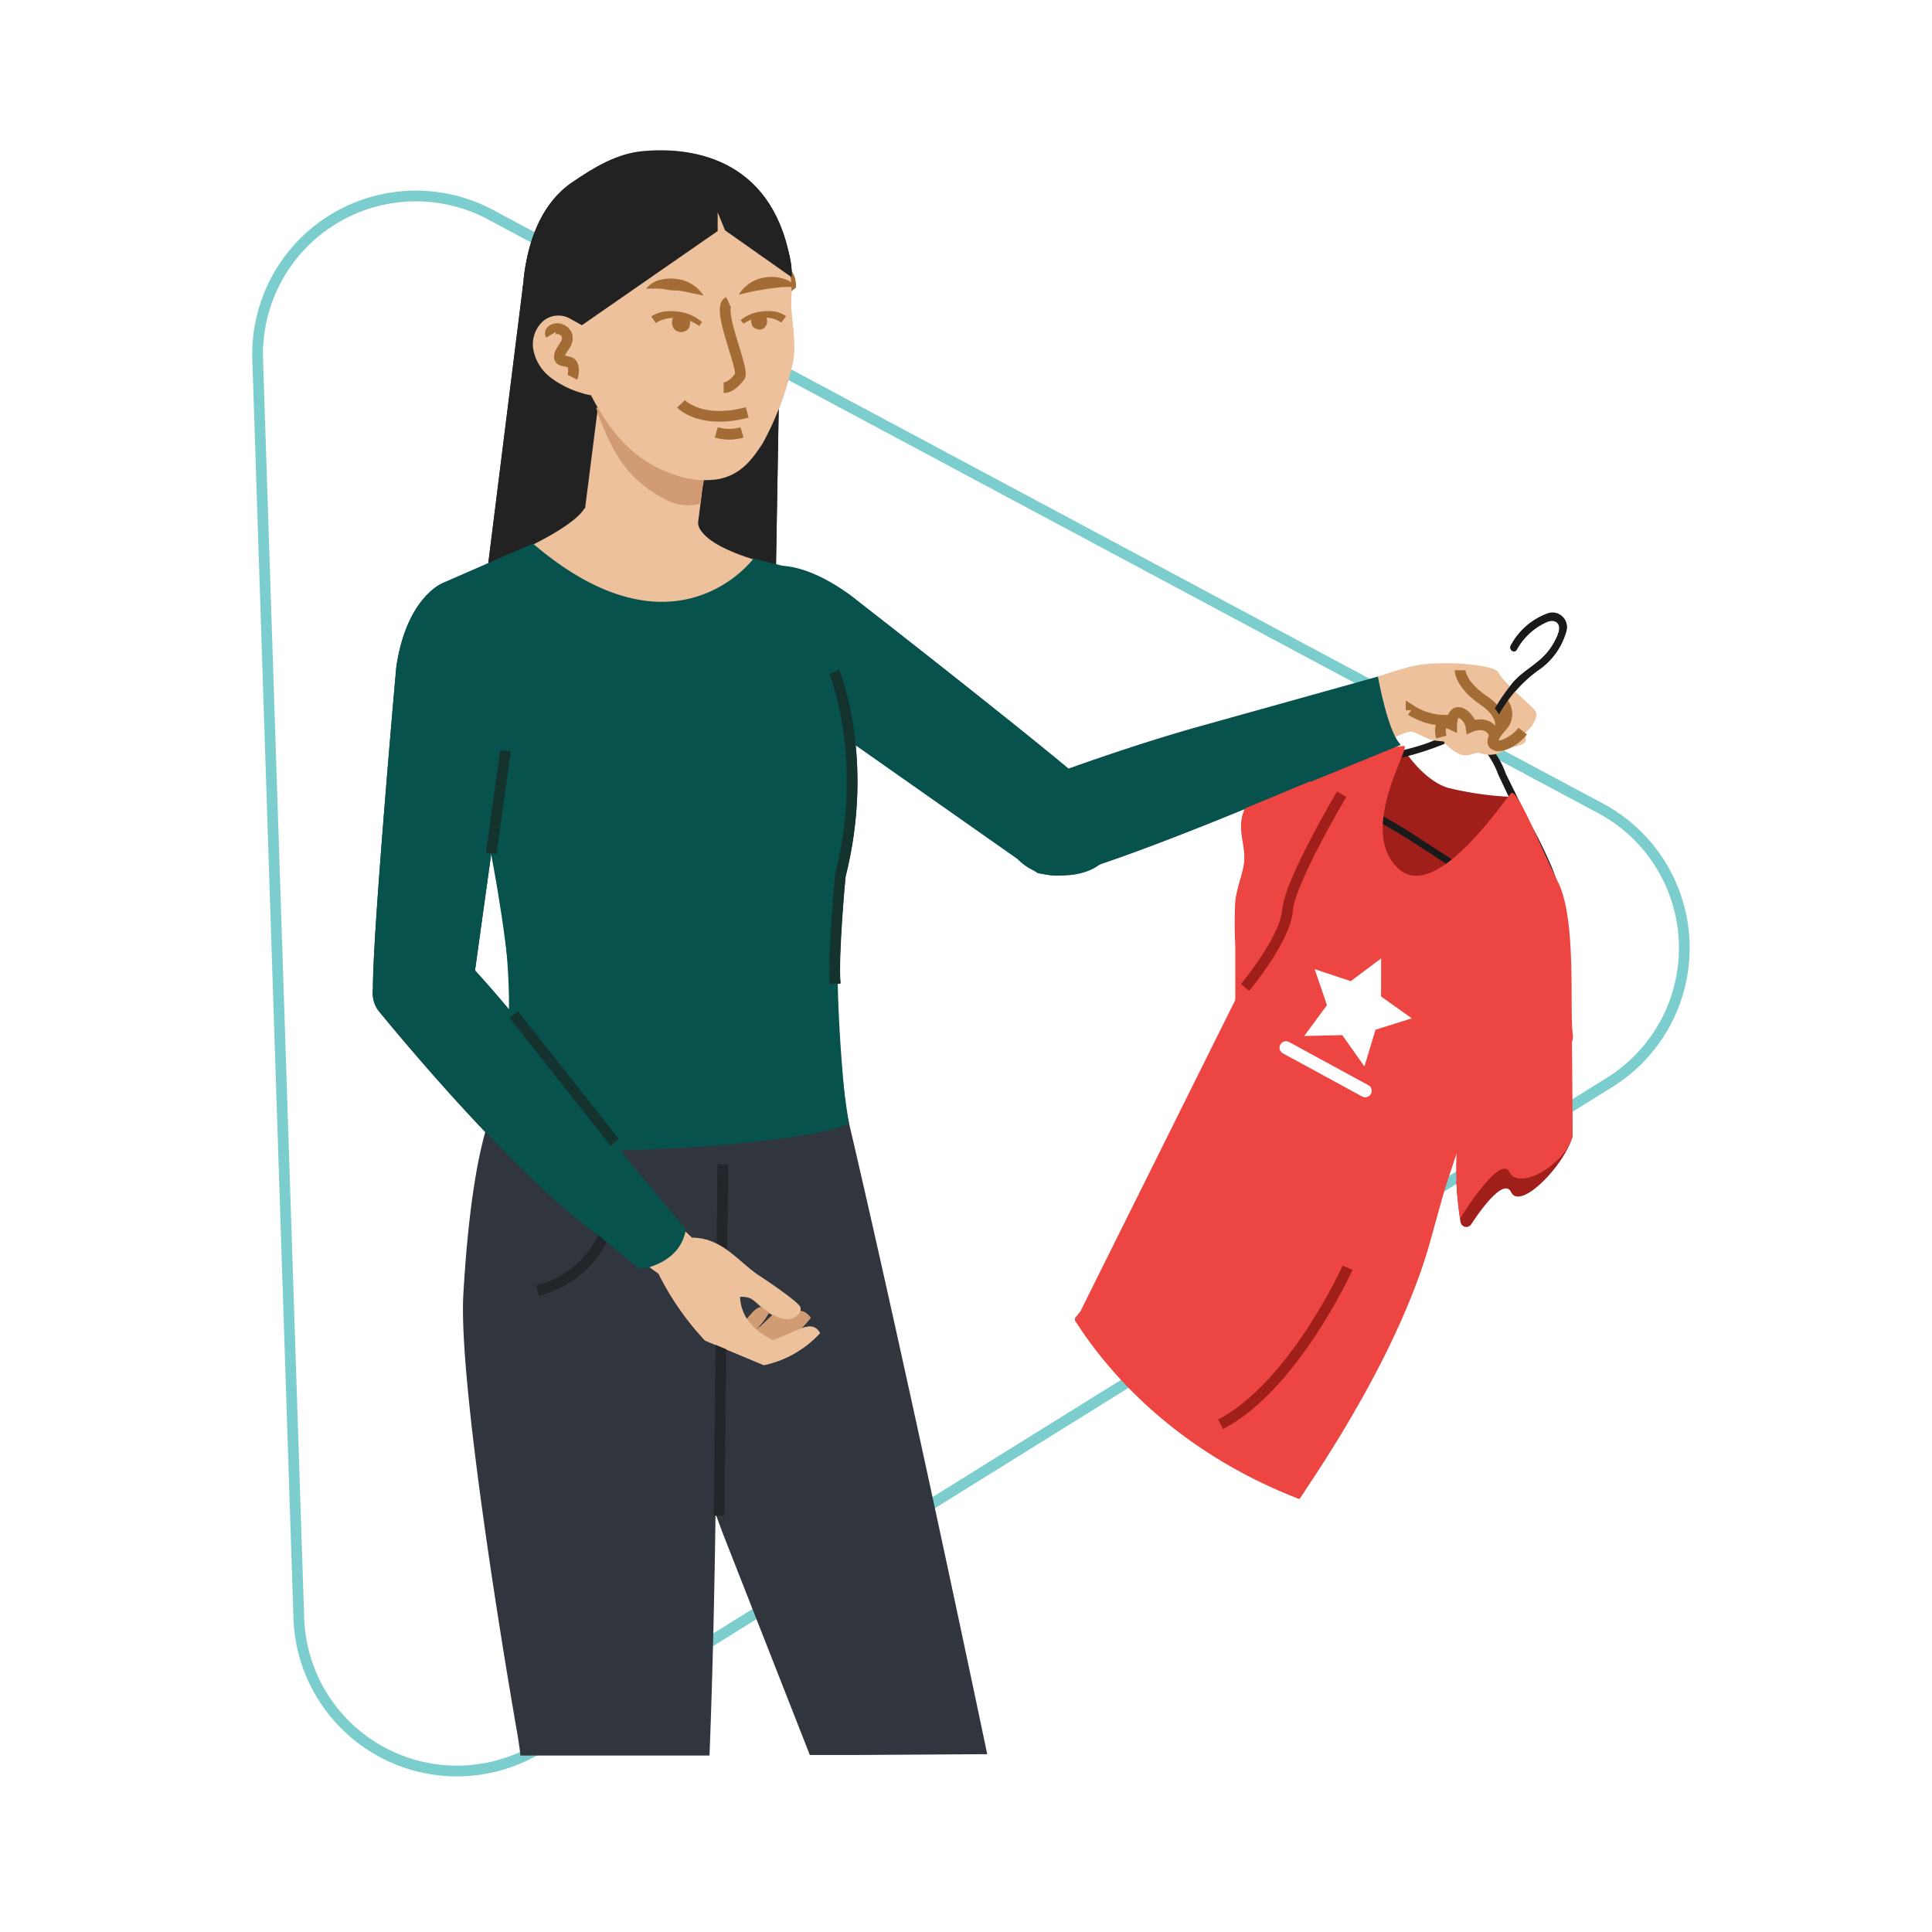 <svg xmlns="http://www.w3.org/2000/svg" width="180" height="180" fill="none" xmlns:v="https://vecta.io/nano"><style><![CDATA[.B{stroke-miterlimit:10}.C{fill:#ecc19c}.D{fill:#222}.E{fill:#08524d}.F{stroke:#a46c35}.G{fill:#a46c35}.H{fill:#1a1a1a}]]></style><g fill="#fff"><path d="M0 0h180v180H0z"/><path d="M50.32 162.8l99.647-61.957a14.75 14.75 0 0 0 5.215-5.571c1.219-2.282 1.816-4.845 1.732-7.431a14.75 14.75 0 0 0-2.213-7.303c-1.366-2.198-3.286-3.998-5.567-5.219L45.699 20a14.75 14.75 0 0 0-14.737.482 14.75 14.75 0 0 0-6.955 13.001L27.84 150.76a14.74 14.74 0 0 0 2.216 7.286c1.364 2.193 3.28 3.988 5.557 5.208a14.74 14.74 0 0 0 7.414 1.739c2.581-.08 5.096-.836 7.293-2.193z" stroke="#7ccdcd" class="B"/></g><path d="M48.728 26.593l-3.966 31.693h27.436l.625-36.329-24.095 4.636z" class="D"/><path d="M55.769 37.049l10.578 1.344-1.393 10.962c-.149 1.175-.759 2.242-1.695 2.967s-2.122 1.049-3.297.899l-1.668-.212c-1.175-.149-2.242-.759-2.967-1.695s-1.049-2.122-.899-3.297l1.393-10.962-.052-.007z" class="C"/><path d="M48.706 29.883s-.9-9.116 4.584-12.859c2.017-1.377 4.1-2.642 6.526-2.895 4.264-.439 11.951.387 13.781 9.994" class="D"/><g class="C"><path d="M62.159 46.663a10.93 10.93 0 0 1-2.977-2.061c-.853-.825-1.56-1.789-2.091-2.85-.625-1.154-1.138-2.365-1.533-3.617v-.149l10.068 6.615c-.183.77-.302 1.554-.357 2.344-1.034.315-2.15.214-3.111-.283z" style="mix-blend-mode:multiply"/><path d="M58.164 21.705c1.738-.722 3.539-1.28 5.38-1.667a10.84 10.84 0 0 1 8.081 1.384c.58.878 1.362 1.436 1.704 2.575.35 1.387.476 2.822.372 4.249 0 1.488.528 3.795.149 5.574-.564 2.623-1.501 5.152-2.783 7.508-1.139 1.771-2.232 3.051-4.331 3.386-1.329.17-2.68.014-3.937-.454-3.721-1.228-5.953-3.914-7.784-7.441-.789-1.54-2.173-3.334-2.389-5.053-.253-2.009 2.91-8.893 5.536-10.061z"/><path d="M53.952 31.088a1.49 1.49 0 0 0-.417-1.042 2.23 2.23 0 0 0-1.392-.594c-.519-.03-1.032.122-1.451.43-.402.331-.707.764-.885 1.253s-.222 1.017-.127 1.529a4.36 4.36 0 0 0 1.63 2.582 8.64 8.64 0 0 0 2.768 1.384c.406.153.832.248 1.265.283l-1.392-5.827z"/></g><path d="M51.303 31.244c-.164-.283.216-.595.625-.573.186.005.367.062.522.165s.279.246.356.415a1.02 1.02 0 0 1-.127.863l-.476.804c-.084.155-.11.334-.074.506.089.313.744.223 1.064.447s.26 1.034.119 1.325" class="B F"/><path d="M65.545 27.591L63.581 28.7a1.61 1.61 0 0 1-.975.283 1.49 1.49 0 0 1-.833-.543l-.581-.64a5.99 5.99 0 0 0-.975-.915 2.33 2.33 0 0 1 .328-1.436c.199-.353.474-.658.804-.893a2.63 2.63 0 0 1 1.965-.469c.343.047.673.162.971.338a2.6 2.6 0 0 1 .763.689 2.97 2.97 0 0 1 .525 1.183 2.98 2.98 0 0 1-.027 1.295zm3.275-.082a2.97 2.97 0 0 1-.037-1.3 2.98 2.98 0 0 1 .521-1.192 2.64 2.64 0 0 1 .764-.69 2.63 2.63 0 0 1 .97-.344 2.69 2.69 0 0 1 1.979.484 2.84 2.84 0 0 1 .804.893 2.3 2.3 0 0 1 .327 1.444 5.6 5.6 0 0 0-.967.915l-.588.64a1.49 1.49 0 0 1-.826.543c-.349.013-.694-.086-.982-.283L68.82 27.51z" class="G"/><path d="M69.125 40.33a4.23 4.23 0 0 1-2.396.037m-3.29-2.701s1.801 1.95 6.169.811M67.86 28.186c-1.198.543 1.57 6.362 1.042 6.965-.104.119-.744 1.012-1.451 1.012" class="B F"/><path d="M52.947 29.652l1.258.7 12.65-8.781v-1.756l.685 1.697 6.191 4.353s.298-1.607-1.064-4.383l-6.608-4.286-7.806 1.816-5.819 7.709c-.166.224-.284.479-.348.75s-.072.552-.024.826.151.536.303.769.35.433.582.587z" class="D"/><path d="M72.577 22.419l-1.712 1.63m2.3-1.042l-1.704 1.63" stroke="#fff" class="B"/><g class="G"><path d="M63.358 29.295a.85.85 0 0 1 .744.31.85.85 0 0 1 .149.792c-.029.144-.096.277-.194.387a1.08 1.08 0 0 1-.402.201.98.98 0 0 1-.417.037c-.112-.023-.217-.07-.307-.14s-.163-.159-.214-.262a1.02 1.02 0 0 1-.097-.662 1.19 1.19 0 0 1 .052-.186.7.7 0 0 1 .685-.447v-.03z"/><path d="M64.861 30.783c-.547-.334-1.183-.495-1.823-.461l-.491.045a1.86 1.86 0 0 0-.424.082 1.41 1.41 0 0 0-.595.327l-1.302-1.808a3.58 3.58 0 0 1 1.57-.528 3.63 3.63 0 0 1 .744 0c.223 0 .447.052.67.089a4.76 4.76 0 0 1 2.485 1.243l-.834 1.012zm5.983-1.533a.74.74 0 0 0-.37.034c-.118.043-.224.114-.308.209a.74.74 0 0 0-.168.332c-.027.123-.023.251.013.372.021.117.076.225.156.313a.9.9 0 0 0 .35.194.88.88 0 0 0 .365.045c.098-.017.192-.056.273-.114a.66.66 0 0 0 .196-.221.94.94 0 0 0 .104-.581c-.011-.058-.026-.115-.045-.171a.62.62 0 0 0-.23-.297.63.63 0 0 0-.359-.112h.022z"/><path d="M68.73 29.533c.619-.574 1.397-.947 2.232-1.072a5.52 5.52 0 0 1 .603-.067 3.48 3.48 0 0 1 .677 0 3.28 3.28 0 0 1 1.421.521l-1.362 1.771c-.122-.138-.279-.241-.454-.298a1.9 1.9 0 0 0-.342-.089l-.424-.052c-.541-.061-1.088.043-1.57.298l-.781-1.012z"/></g><path d="M54.45 47.407s4.048 3.542 10.582 1.347c0 0-.327 2.054 6.697 3.847 0 0-5.566 10.946-24.259-.796-.008 0 5.774-2.418 6.98-4.398z" class="C"/><g class="E"><path d="M69.489 53.851s2.798-3.304 9.674 1.615c0 0 21.461 16.691 23.768 19.191s1.153 8.081-6.251 6.697L77.943 68.198s-8.081-4.465-9.101-7.687-.811-4.264.647-6.66z"/><path d="M49.643 50.689l-8.52 3.721s3.721 13.781 4.078 22.436c0 0 5.663 25.181.834 35.346 2.772 1.744 5.779 3.082 8.93 3.974 4.688 1.414 8.632 11.906 13.313 7.441 2.232-2.158 9.525-6.913 12.055-8.848 0 0-4.465-25.843-.975-37.787 0 0 1.094-7.27-2.232-16.319l-2.761-7.545-4.16-1.086s-7.315 10.016-20.56-1.332z"/></g><path d="M77.719 62.647s3.341 8.014.558 18.998c0 0-.744 7.583-.469 10.053" stroke="#1c423e" class="B"/><path d="M130.791 69.835s1.801 2.865 4.115 3.564a29.96 29.96 0 0 0 6.028.848s-1.265 7.01-5.098 8.186-9.197-3.483-9.197-3.483l4.152-9.116z" fill="#a11f1b"/><path d="M145.391 83.311a18.36 18.36 0 0 0-.7-2.232c-.608-1.474-1.304-2.91-2.083-4.301l-2.314-4.688c-.503-1.443-1.413-2.709-2.62-3.646-.062-.043-.139-.06-.213-.047s-.141.056-.185.118a.29.29 0 0 0-.047.214c.013.075.056.141.118.184 1.011.868 1.78 1.983 2.232 3.237l1.682 3.542c1.31 2.485 2.798 4.956 3.46 7.709.157.67.603 1.912-.595 1.652a9.59 9.59 0 0 1-1.979-.886c-1.318-.64-2.583-1.377-3.833-2.143l-7.196-4.651a45.62 45.62 0 0 0-4.01-2.232c-1.414-.677-2.977-1.191-3.974-2.448-.015-.045-.04-.086-.075-.119-.126-.112-.238-.238-.349-.357l.283-.06 1.785-.38 3.572-.744c2.107-.331 4.169-.9 6.147-1.697.081-.038.143-.108.173-.192a.34.34 0 0 0-.205-.431c-.085-.03-.177-.025-.258.013-2.553 1.198-5.514 1.548-8.253 2.136l-2.113.454c-.57.037-1.13.165-1.66.379-.565.372-.104.863.291 1.176a.45.45 0 0 0 .074.194 8.19 8.19 0 0 0 3.326 2.232 42.61 42.61 0 0 1 4.607 2.441c2.857 1.734 5.566 3.721 8.438 5.395 1.346.81 2.74 1.538 4.175 2.18.744.328 2.232 1.012 2.507-.275a4.34 4.34 0 0 0-.208-1.726z" class="H"/><path d="M146.537 96.416c-.327-2.232.379-10.649-1.354-14.183s-3.84-8.803-4.391-8.334-6.943 10.247-10.477 7.054c-3.914-3.542 1.183-11.4.506-11.452-.696.037-1.383.175-2.039.409-1.369.327-2.734.675-4.093 1.042l-4.465 1.258c-.64.162-1.271.358-1.89.588a5.09 5.09 0 0 0-1.912 1.778 3.99 3.99 0 0 0-.685 1.488c-.23 1.228.276 2.485.246 3.721s-.67 2.597-.841 3.936a37.4 37.4 0 0 0 0 4.182v5.157l-14.488 29.125c-.09.126-.276.35-.521.64 2.909 4.599 9.22 12.181 20.992 16.736 3.988-5.857 9.376-14.727 11.906-23.136.617-2.051 2.826-10.862 3.455-9.988s-1.255-9.351 0 1.13c.871 3.802-5.425-26.87-4.428-24.578a50.61 50.61 0 0 1 1.905 5.581s-3.08 14.496-2.232 16.259 6.251 4.257 6.987 1.608 8.139-7.789 7.819-10.021z" fill="#ed4642"/><path d="M130.486 69.411c-1.191-1.124-2.121-6.325-2.121-6.325l-15.984 4.465c-6.943 1.912-13.885 4.465-17.175 5.693-.559.212-1.029.609-1.332 1.124s-.421 1.119-.335 1.711l.32 2.232a2.39 2.39 0 0 0 .379 1.02 5.05 5.05 0 0 0 2.491 1.952c1.018.367 2.127.397 3.164.087 5.648-1.689 14.675-5.365 20.933-8.007l9.659-3.951z" class="E"/><g fill="#31363e"><path d="M91.977 163.432l-12.107.075h-.484-3.936l-8.104-20.635-.982-2.642a86.42 86.42 0 0 1-3.133-9.882c-2.694-11.668-.58-27.741-.58-27.741l15.843-.529s4.651 19.259 13.484 61.354z"/><path d="M66.736 131.822s0 15.411-.633 31.737H48.49a39.59 39.59 0 0 0-.298-2.076c-1.697-9.674-5.462-33.181-5.023-40.883.357-6.236 1.191-14.243 3.133-18.053l16.371.112.953 3.073 3.111 26.09z"/></g><g fill="#1c423e"><path d="M41.123 54.417s-3.297 1.377-4.212 7.799c0 0-2.411 27.079-2.151 30.509s8.052 3.386 9.175 0l3.155-22.726s2.27-8.93.573-11.906a7.8 7.8 0 0 0-6.541-3.676z"/><path d="M35.304 90.946c-.374.466-.578 1.046-.578 1.645s.204 1.178.578 1.644c3.899 4.748 15.53 18.455 23.068 22.577a2.8 2.8 0 0 0 3.301-.436 2.8 2.8 0 0 0 .815-1.552c.098-.591.004-1.199-.268-1.732l-.059-.112s-12.04-16.371-18.752-23.448c-.748-.791-1.731-1.32-2.803-1.509s-2.177-.028-3.15.46a2.52 2.52 0 0 0-.833.7l-1.317 1.764z"/></g><path d="M144.148 57.207c-1.459.544-2.668 1.603-3.4 2.977-.194.38.364.744.565.35.635-1.147 1.628-2.053 2.828-2.582.707-.29 1.28.097 1.101.878a4.42 4.42 0 0 1-.387.93c-.301.575-.699 1.093-1.176 1.533-.855.796-1.882 1.362-2.664 2.232a17.07 17.07 0 0 0-1.741 2.493c.139.174.266.358.38.551a13.01 13.01 0 0 1 3.557-4.055c1.308-.846 2.267-2.135 2.701-3.631.082-.242.093-.503.031-.751a1.33 1.33 0 0 0-.378-.65c-.185-.176-.417-.295-.668-.344a1.34 1.34 0 0 0-.749.071z" class="H"/><g fill="#d6a483"><path d="M68.522 123.867c1.325-.692 1.875-2.91 3.185-1.66-.789 1.412-1.995 2.545-3.453 3.245l.268-1.585z"/><path d="M69.809 124.276c1.771-.744 2.5-3.23 4.033-1.488-1.099 1.627-2.693 2.856-4.547 3.505l.513-2.017z"/><path d="M71.097 124.388c1.816-.603 3.029-3.431 4.428-1.593-1.303 1.67-3.079 2.907-5.097 3.55l.67-1.957z"/></g><g class="C"><path d="M59.198 110.405l5.276 4.926 4.428 5.462c.067 1.69 1.019 3.066 3.044 4.048 2.121-.647 3.676-2.053 4.413-.632a9.86 9.86 0 0 1-5.209 2.977l-5.469-2.285c-1.744-1.857-3.206-3.961-4.338-6.243l-5.507-3.907 3.364-4.346z"/><path d="M68.901 120.823c1.399-.067 1.332.573 2.776 1.533 2.106 1.399 3.148 0 2.865-.558s-3.453-2.657-3.453-2.657c-2.233-1.339-3.587-3.72-6.615-3.78.164 1.913 2.56 3.52 4.428 5.462z"/></g><path d="M53.021 112.95l6.63 5.343s3.721-.431 4.242-3.72l-5.045-6.043-5.827 4.42z" fill="#1c423e"/><path d="M48.735 26.541l-3.959 31.693h27.429l.625-36.321-24.095 4.629z" class="D"/><path d="M55.775 36.999l10.578 1.344-1.392 10.955c-.149 1.175-.759 2.242-1.695 2.967s-2.122 1.049-3.297.899l-1.668-.212c-1.175-.149-2.242-.759-2.967-1.695s-1.049-2.122-.899-3.297l1.392-10.955-.052-.007z" class="C"/><path d="M48.72 29.831s-.908-9.116 4.584-12.851c2.017-1.377 4.093-2.649 6.519-2.895 4.234-.417 11.958.38 13.781 10.001" class="D"/><path d="M62.167 46.611c-1.098-.517-2.104-1.211-2.977-2.054-.849-.829-1.555-1.792-2.091-2.85a21.35 21.35 0 0 1-1.533-3.624.9.9 0 0 0 0-.149l10.068 6.623a14.33 14.33 0 0 0-.357 2.344c-1.035.316-2.152.212-3.11-.29z" fill="#d19c74"/><g class="C"><path d="M58.171 21.652c1.741-.72 3.544-1.277 5.388-1.667 2.769-.614 5.668-.117 8.074 1.384.58.885 1.369 1.444 1.712 2.575.344 1.391.467 2.827.365 4.256 0 1.488.528 3.788.149 5.574a27.99 27.99 0 0 1-2.783 7.501c-1.139 1.771-2.232 3.058-4.323 3.393a8.4 8.4 0 0 1-3.944-.454c-3.721-1.228-5.953-3.914-7.776-7.441-.789-1.533-2.18-3.334-2.389-5.053-.261-2.017 2.902-8.9 5.529-10.068z"/><path d="M53.967 31.036a1.49 1.49 0 0 0-.424-1.042 2.23 2.23 0 0 0-2.835-.164c-.404.33-.711.762-.889 1.252s-.221 1.019-.123 1.531c.208 1.028.785 1.944 1.622 2.575a8.73 8.73 0 0 0 2.768 1.392c.408.147.833.239 1.265.275l-1.384-5.819z"/></g><path d="M51.317 31.2c-.171-.283.208-.595.618-.58a1.01 1.01 0 0 1 .878.58c.044.145.056.299.034.45s-.077.294-.16.421c-.141.268-.35.521-.476.796-.086.157-.112.339-.074.513.097.305.744.216 1.064.447s.26 1.034.119 1.317" class="B F"/><path d="M65.545 27.539l-1.392-.29c-.432-.097-.841-.186-1.28-.186s-.841-.112-1.28-.156a10.43 10.43 0 0 0-1.392 0 2.23 2.23 0 0 1 1.295-.826 3.72 3.72 0 0 1 1.533-.089c.509.053.999.219 1.434.487a3.41 3.41 0 0 1 1.081 1.06zm3.282-.082a3.41 3.41 0 0 1 2.501-1.615 3.69 3.69 0 0 1 1.533.089c.518.112.98.405 1.302.826a10.43 10.43 0 0 0-1.392 0l-1.28.156-1.272.216-1.392.327z" class="G"/><path d="M69.132 40.286a4.23 4.23 0 0 1-2.396 0m-3.289-2.664s1.808 1.95 6.169.804m-1.749-10.292c-1.198.551 1.57 6.37 1.042 6.965-.104.119-.744 1.02-1.488 1.02" class="B F"/><path d="M52.955 29.6l1.258.7 12.65-8.773V19.77l.685 1.689 6.184 4.353s.298-1.607-1.072-4.383l-6.608-4.279-7.799 1.816-5.804 7.702c-.167.223-.287.477-.352.748a2.05 2.05 0 0 0-.027.826c.047.274.15.537.303.77s.35.433.582.587z" class="D"/><g class="G"><path d="M63.365 29.243c.14-.014.281.007.411.061a.85.85 0 0 1 .507.626.85.85 0 0 1-.025.415c-.033.132-.097.255-.186.357-.121.096-.261.166-.409.208-.137.034-.28.034-.417 0-.111-.022-.216-.069-.306-.137s-.164-.156-.215-.257a1.02 1.02 0 0 1-.097-.662.91.91 0 0 1 .059-.193c.058-.132.152-.244.272-.324s.261-.122.405-.123v.03z"/><path d="M65.151 30.389a3.72 3.72 0 0 0-2.046-.744c-.7-.091-1.409.07-2.002.454l-.432-.61a2.97 2.97 0 0 1 1.243-.461 4.67 4.67 0 0 1 1.25 0 4.11 4.11 0 0 1 2.232.975l-.246.387zm5.701-1.183a.74.74 0 0 0-.37.031.75.75 0 0 0-.309.206.74.74 0 0 0-.171.33c-.028.123-.025.251.009.372a.75.75 0 0 0 .156.32 1.08 1.08 0 0 0 .35.194c.117.043.242.055.365.037a.69.69 0 0 0 .275-.115c.082-.058.151-.133.201-.22a.89.89 0 0 0 .108-.367.9.9 0 0 0-.055-.378.61.61 0 0 0-.588-.409h.03z"/><path d="M69.006 29.83c.576-.471 1.282-.754 2.024-.811a4.02 4.02 0 0 1 1.116 0 2.49 2.49 0 0 1 1.094.447l-.454.588c-.497-.353-1.106-.512-1.712-.446-.642-.004-1.27.188-1.801.551l-.268-.327z"/></g><path d="M54.458 47.362s4.048 3.542 10.582 1.339c0 0-.32 2.054 6.697 3.847 0 0-5.566 10.954-24.251-.796-.008 0 5.767-2.418 6.973-4.39z" class="C"/><g class="E"><path d="M69.497 53.784s2.798-3.304 9.674 1.615c0 0 21.461 16.684 23.768 19.184s1.153 8.089-6.251 6.697L77.95 68.146s-8.081-4.428-9.101-7.687-.811-4.256.647-6.675z"/><path d="M49.651 50.644l-8.52 3.721s3.721 13.781 4.078 22.436c0 0 4.919 18.514.089 28.672 2.485 3.296 31.254 1.086 33.799-.849 0 0-2.731-14.659.26-27.696 0 0 1.094-7.27-2.232-16.326l-2.753-7.493-4.16-1.079s-7.307 9.956-20.56-1.384z"/></g><path d="M77.727 62.595s3.341 8.022.558 18.998c0 0-.699 7.583-.469 10.061" stroke="#14332f" class="B"/><path d="M125.679 64.091s-3.051.707-2.552 3.721 1.488 3.721 1.488 3.721 5.99-3.468 6.846-3.363 1.287.856 3.021.9c.422.531.965.952 1.585 1.228.833.275 1.436-.335 1.927-.104a2.52 2.52 0 0 0 1.089.11c.366-.044.719-.168 1.032-.363.744-.417 1.965-.439 2.032-.953s-.276-.551.104-.848 1.22-1.391.744-1.965-3.133-2.805-3.393-3.527-5.589-1.22-8.29-.521c-1.92.527-3.802 1.183-5.633 1.965z" class="C"/><g class="B"><path d="M113.534 108.054s-4.695 8.885-11.526 13.551" stroke="#a11f1b"/><path d="M50.075 120.235a9.23 9.23 0 0 0 3.73-1.879c1.083-.903 1.946-2.042 2.521-3.33" stroke="#22262b"/></g><g class="E"><path d="M41.13 54.372s-3.289 1.377-4.204 7.791c0 0-2.418 27.087-2.158 30.51s8.052 3.393 9.175 0l3.155-22.689s2.232-8.93.573-11.906c-.689-1.12-1.65-2.047-2.793-2.695s-2.433-.996-3.748-1.011z"/><path d="M35.311 90.894c-.374.466-.579 1.047-.579 1.645s.204 1.178.579 1.644c3.907 4.755 15.53 18.462 23.068 22.585.524.29 1.128.404 1.722.326a2.8 2.8 0 0 0 1.578-.763c.431-.416.717-.96.815-1.552s.004-1.198-.269-1.732l-.052-.104s-12.047-16.371-18.76-23.455c-.75-.789-1.733-1.316-2.805-1.504s-2.176-.026-3.149.462a2.44 2.44 0 0 0-.833.7l-1.317 1.749z"/></g><g class="B"><path d="M67.346 108.485l-.35 32.735" stroke="#22262b"/><g class="F"><path d="M139.788 67.841c.253-1.406-1.436-2.5-1.436-2.5-2.322-1.533-2.322-2.895-2.322-2.895"/><path d="M139.959 65.408c.279.305.434.703.434 1.116a1.65 1.65 0 0 1-.434 1.116s-1.645 1.697-.424 1.838a1.37 1.37 0 0 0 .595-.089 4.13 4.13 0 0 0 1.741-1.272m-10.403-1.943a5.9 5.9 0 0 0 3.803.9m-.99 1.593s-.484-1.831.968-1.161c0 0 0-1.436.907-1.064.235.126.438.306.592.524a1.73 1.73 0 0 1 .294.733s1.659-.744 2.232.826"/></g></g><path d="M144.156 57.155a6.36 6.36 0 0 0-3.401 2.977c-.194.38.365.744.573.35.632-1.148 1.622-2.058 2.82-2.59.707-.29 1.28.104 1.102.878-.091.327-.221.642-.387.938-.303.591-.703 1.127-1.184 1.585-.855.796-1.875 1.362-2.664 2.232a16.57 16.57 0 0 0-1.741 2.485c.143.174.272.358.387.551.887-1.587 2.099-2.969 3.557-4.056a6.44 6.44 0 0 0 2.694-3.676 1.34 1.34 0 0 0 .03-.748c-.061-.247-.191-.472-.376-.648a1.34 1.34 0 0 0-1.41-.279z" class="H"/><g fill="#d19c74"><path d="M68.522 123.8c1.332-.692 1.875-2.902 3.185-1.66-.789 1.414-1.995 2.549-3.453 3.252l.268-1.592z"/><path d="M69.817 124.231c1.778-.744 2.5-3.237 4.033-1.488-1.097 1.627-2.692 2.855-4.547 3.498l.514-2.01z"/><path d="M71.104 124.343c1.816-.603 3.029-3.43 4.428-1.592a10.48 10.48 0 0 1-5.09 3.542l.662-1.95z"/></g><g class="C"><path d="M59.205 110.405l5.276 4.919 4.465 5.462c.067 1.697 1.02 3.066 3.044 4.055 2.121-.647 3.683-2.061 4.413-.632-1.387 1.507-3.207 2.547-5.209 2.977l-5.469-2.292a25.97 25.97 0 0 1-4.338-6.236l-5.514-3.929 3.334-4.324z"/><path d="M68.909 120.764c1.399-.06 1.332.573 2.783 1.54 2.099 1.399 3.14 0 2.858-.558s-3.453-2.664-3.453-2.664c-2.232-1.332-3.579-3.721-6.615-3.78.164 1.92 2.552 3.534 4.428 5.462z"/></g><path d="M53.029 112.898l6.63 5.351s3.721-.44 4.241-3.721l-5.053-6.043-5.819 4.413z" class="E"/><path d="M140.785 111.068c.863 1.763 4.985-2.523 5.715-5.172v-1.02l-10.813 5.209c0 .581.305 3.461.402 3.825.027.101.082.192.16.262s.172.116.275.134.208.004.304-.037a.54.54 0 0 0 .236-.195c.997-1.533 3.073-4.331 3.721-3.006z" fill="#a11f1b"/><path d="M130.731 70.066a.23.23 0 0 0 0 .053v-.053zm-10.574 2.388a18.1 18.1 0 0 0-1.875.588 5.03 5.03 0 0 0-1.92 1.771 4.07 4.07 0 0 0-.677 1.488c-.231 1.228.275 2.478.246 3.721s-.67 2.597-.841 3.929c-.075 1.391-.075 2.784 0 4.175v5.142l-14.451 29.066-.521.64c2.902 4.584 9.197 12.151 20.94 16.691 3.981-5.842 12.159-23.924 14.659-32.311a26.33 26.33 0 0 0 0 3.252 27.34 27.34 0 0 0 .313 2.925s3.72-6.087 4.606-4.324 5.149-.677 5.879-3.326v-1.637l-.06-7.672c-.32-2.232.387-10.619-1.347-14.138l-.327-.67a17.76 17.76 0 0 1 .535 1.749c.198.576.271 1.187.216 1.793-.275 1.28-1.741.603-2.5.268-1.432-.635-2.824-1.359-4.167-2.165l-2.017-1.25a4.43 4.43 0 0 1-1.064.514c-3.825 1.198-9.183-3.483-9.183-3.483l1.206-2.649c-.64-.335-1.295-.655-1.957-.953-1.274-.458-2.414-1.225-3.319-2.232a.38.38 0 0 1-.074-.194c-.387-.312-.856-.796-.291-1.168" fill="#ed4642"/><path d="M130.493 69.366c-1.19-1.124-2.113-6.333-2.113-6.333l-15.991 4.465c-6.943 1.912-13.886 4.465-17.175 5.7a2.61 2.61 0 0 0-1.667 2.828l.32 2.232a2.65 2.65 0 0 0 .38 1.019c.603.898 1.476 1.58 2.493 1.947s2.125.399 3.162.092c5.648-1.697 14.682-5.373 20.933-8.014l9.658-3.937z" class="E"/><g class="B"><path d="M125 74s-4.844 8.125-5.044 10.813S116 92 116 92m9.552 26.115s-4.985 11.013-11.839 14.585" stroke="#a11f1b"/><path d="M47.098 69.947l-1.332 9.562m2.099 15.009l9.398 11.906" stroke="#14332f"/></g><path d="M125.848 91.413l-3.362-1.118 1.143 3.351-2.116 2.874 3.546-.08 2.062 2.919 1.032-3.423 3.381-1.061-2.864-2.033.008-3.552-2.83 2.123zm1.063 10.747l-7.385-4.021c-.14-.076-.243-.204-.288-.357a.6.6 0 0 1 .862-.698l7.386 4.02c.139.076.243.204.287.357a.6.6 0 0 1-.049.457c-.077.14-.204.243-.357.289a.6.6 0 0 1-.456-.048z" fill="#fff"/></svg>